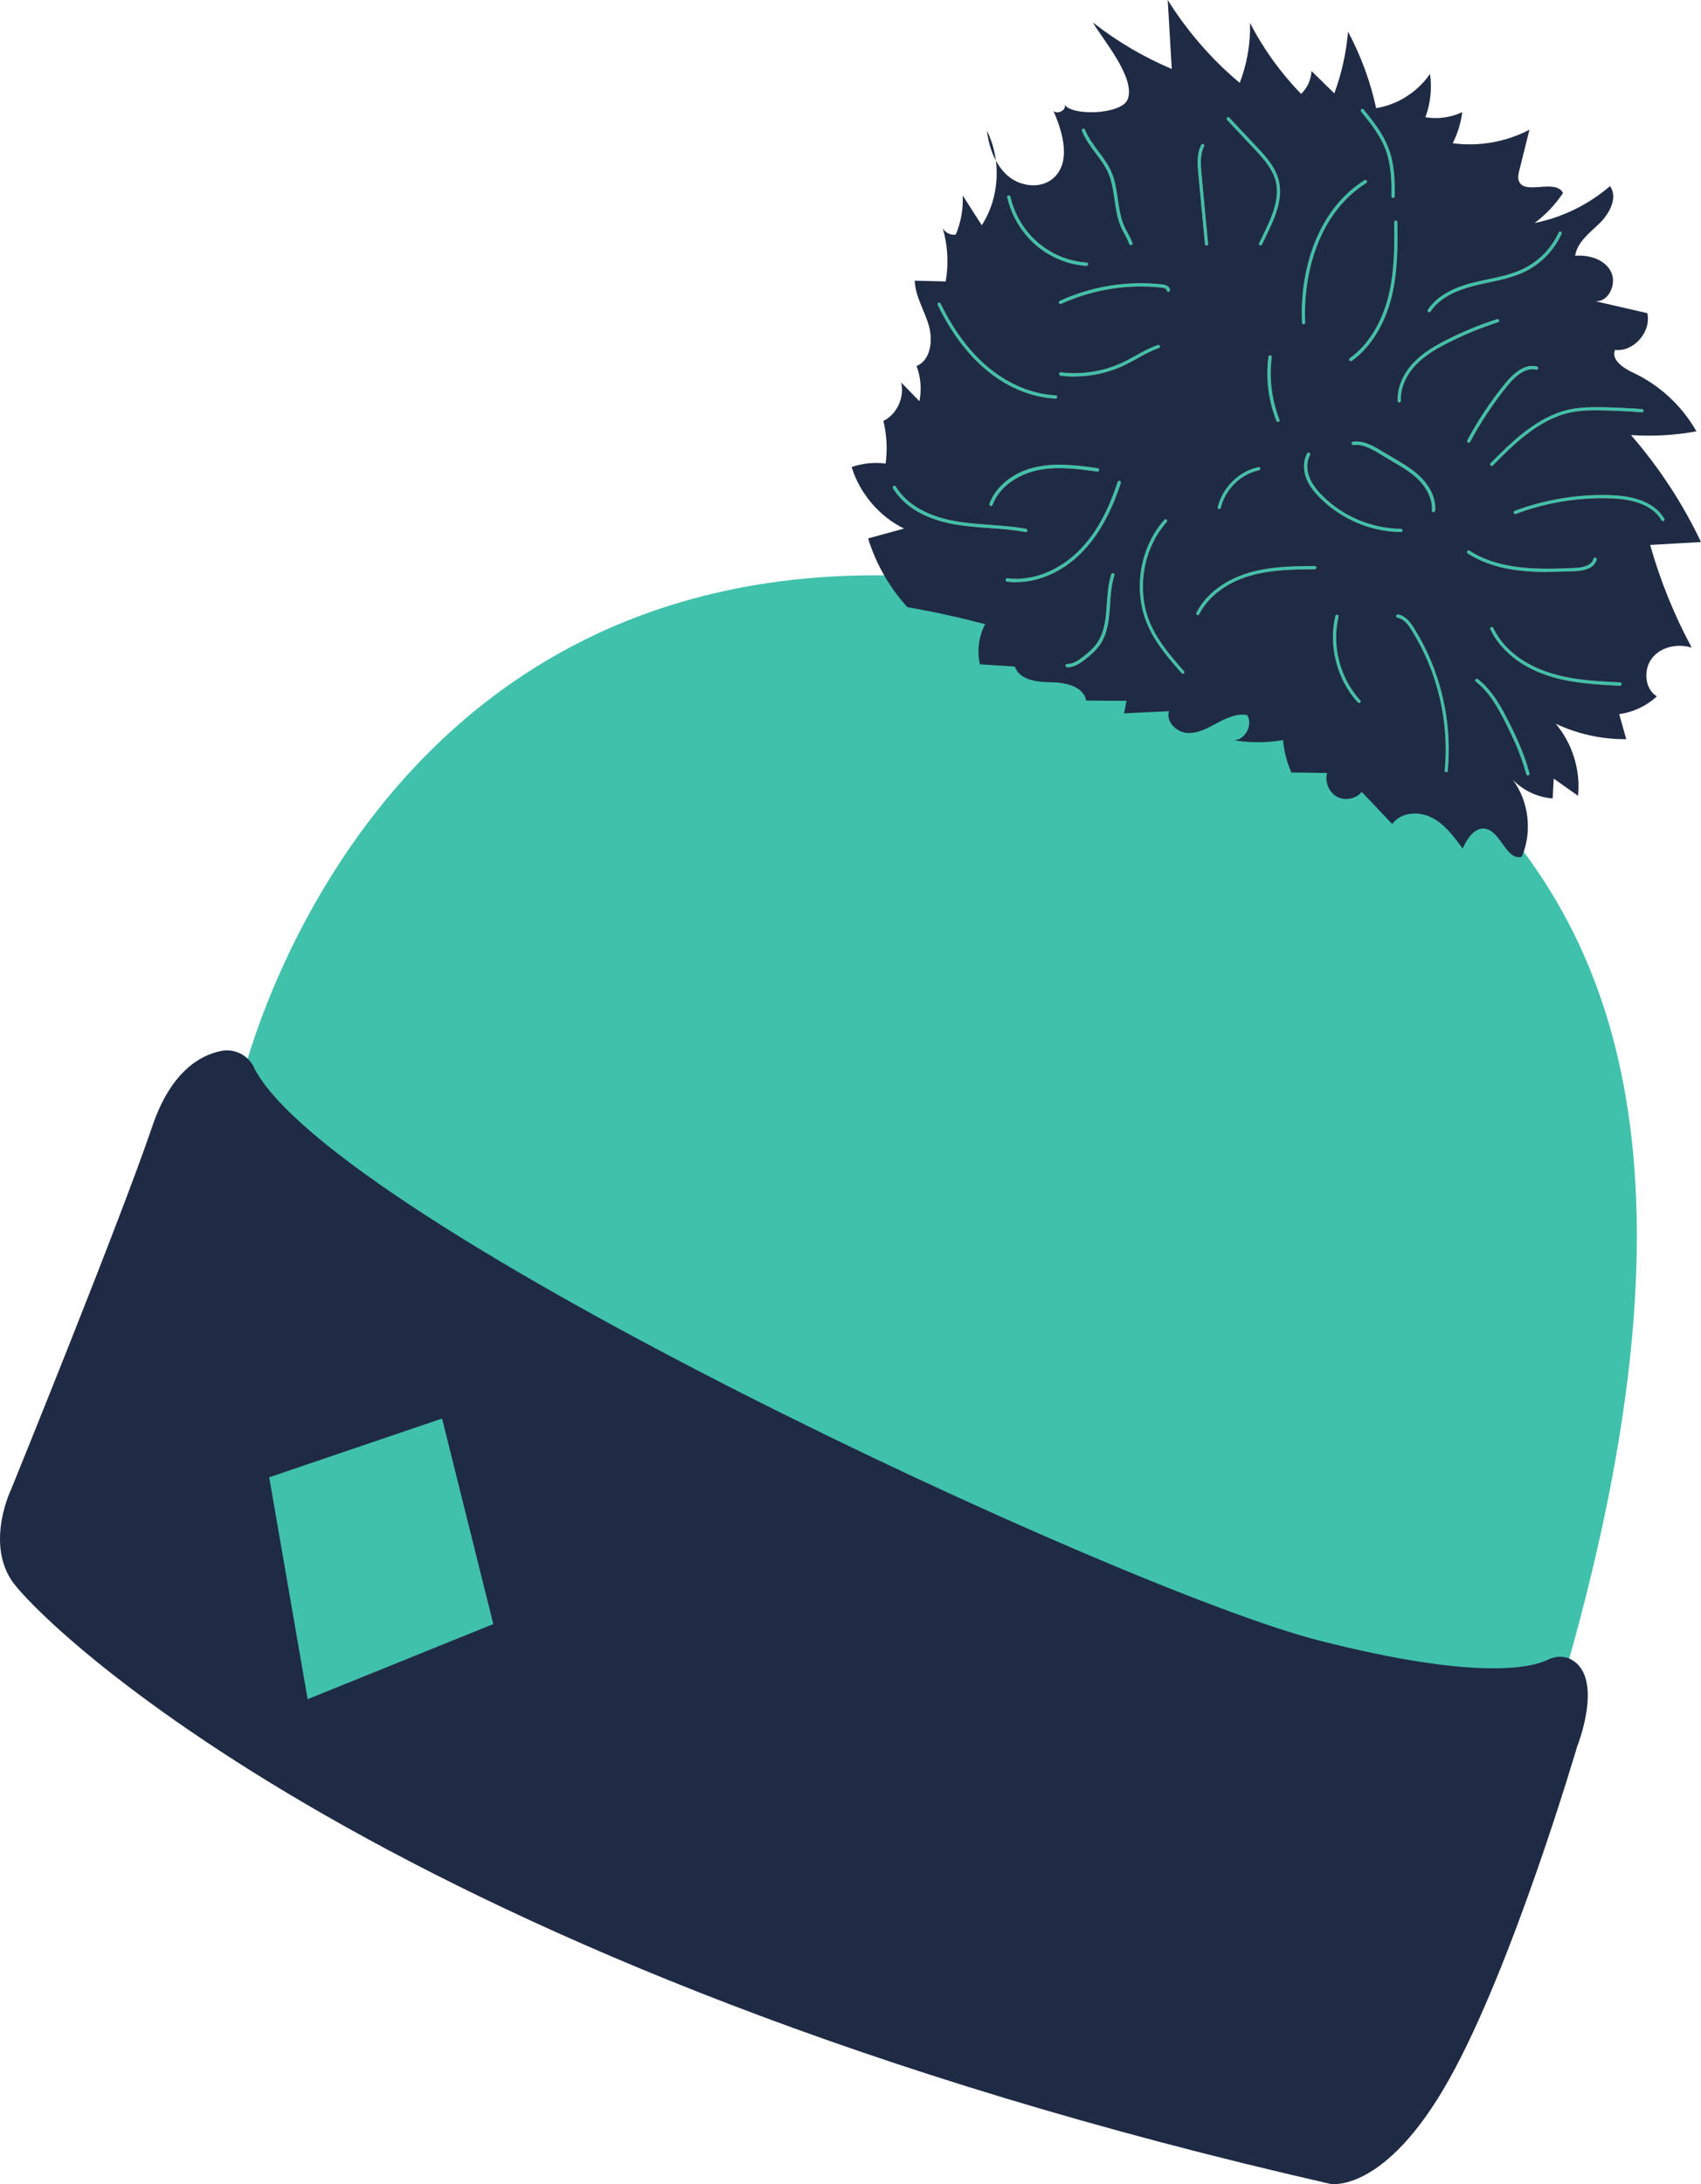 <svg width="88" height="113" viewBox="0 0 88 113" fill="none" xmlns="http://www.w3.org/2000/svg">
<path d="M12.433 56.16C12.433 56.16 18.896 26.946 49.703 29.986C49.703 29.986 70.241 34.548 76.372 41.13C82.504 47.718 89.129 59.027 80.678 87.566L56.99 93.982L38.934 83.679L13.427 65.946L12.433 56.153V56.16Z" fill="#40C1AC"/>
<path d="M13.136 55.209C12.818 54.575 12.115 54.231 11.432 54.375C10.331 54.596 8.83 55.464 7.877 58.276C6.22 63.176 0.589 77.021 0.589 77.021C0.589 77.021 -0.736 79.723 0.589 81.749C1.914 83.775 19.971 101.845 68.835 112.989C68.835 112.989 71.653 113.499 74.966 107.586C78.279 101.673 81.591 90.364 81.591 90.364C81.591 90.364 82.997 86.856 81.321 85.877C80.942 85.657 80.483 85.67 80.09 85.863C79.232 86.284 76.426 86.959 68.253 84.878C58.018 82.273 17.152 63.217 13.129 55.216L13.136 55.209Z" fill="#1F2A44"/>
<path d="M56.571 1.185C57.808 2.157 59.181 2.957 60.621 3.57C60.553 2.378 60.479 1.192 60.411 0C61.425 1.62 62.682 3.074 64.136 4.287C64.515 3.308 64.697 2.247 64.67 1.192C65.366 2.536 66.259 3.777 67.313 4.859C67.631 4.555 67.834 4.121 67.847 3.673C68.24 4.059 68.632 4.445 69.031 4.831C69.409 3.804 69.646 2.729 69.74 1.64C70.403 2.881 70.896 4.218 71.194 5.596C72.302 5.417 73.337 4.762 73.979 3.825C74.087 4.576 74.006 5.355 73.743 6.065C74.385 6.175 75.061 6.078 75.649 5.803C75.575 6.361 75.412 6.912 75.155 7.409C76.507 7.595 77.907 7.347 79.124 6.712C78.948 7.422 78.772 8.125 78.596 8.835C78.556 8.994 78.522 9.159 78.562 9.311C78.792 10.165 80.456 9.2 80.861 9.986C80.462 10.586 79.962 11.109 79.394 11.537C80.82 11.254 82.179 10.586 83.295 9.628C83.707 10.22 83.275 11.04 82.761 11.544C82.247 12.047 81.598 12.515 81.49 13.232C82.193 13.177 82.991 13.404 83.329 14.031C83.673 14.659 83.227 15.651 82.524 15.582C83.423 15.789 84.322 15.996 85.222 16.202C85.438 17.174 84.518 18.215 83.552 18.104C83.342 18.628 83.991 19.049 84.491 19.283C85.85 19.917 87.013 20.992 87.763 22.315C86.648 22.522 85.505 22.584 84.376 22.508C85.823 24.169 87.047 26.037 88 28.042C87.121 28.09 86.249 28.146 85.37 28.194C85.891 30.041 86.614 31.826 87.52 33.507C86.81 33.287 85.952 33.445 85.478 34.038C85.005 34.624 85.079 35.637 85.715 36.03C85.174 36.526 84.485 36.85 83.768 36.946C83.89 37.38 84.011 37.815 84.133 38.242C82.882 38.256 81.625 37.98 80.483 37.443C81.341 38.456 81.774 39.834 81.638 41.171C81.219 40.874 80.8 40.578 80.381 40.282C80.361 40.626 80.341 40.971 80.327 41.309C79.556 41.254 78.806 40.902 78.265 40.344C79.097 41.46 79.279 43.038 78.732 44.32C77.927 44.568 77.65 42.983 76.818 42.873C76.278 42.804 75.899 43.39 75.669 43.9C75.223 43.287 74.75 42.646 74.074 42.301C73.398 41.956 72.465 42.012 72.025 42.632C71.498 42.081 70.971 41.522 70.45 40.971C70.146 41.336 69.578 41.447 69.166 41.219C68.753 40.992 68.53 40.454 68.659 39.992C68.043 39.986 67.428 39.972 66.806 39.965C66.576 39.434 66.428 38.869 66.38 38.29C65.535 38.435 64.67 38.435 63.825 38.297C64.42 38.297 64.839 37.498 64.521 36.995C63.98 36.891 63.44 37.153 62.953 37.415C62.466 37.677 61.946 37.966 61.398 37.918C60.85 37.87 60.303 37.325 60.479 36.795C59.701 36.829 58.931 36.87 58.153 36.905C58.194 36.691 58.241 36.471 58.282 36.257C57.585 36.257 56.889 36.25 56.193 36.243C56.057 35.513 55.131 35.306 54.394 35.299C53.657 35.292 52.745 35.189 52.502 34.486C51.9 34.445 51.298 34.41 50.697 34.369C50.534 33.673 50.636 32.922 50.967 32.294C49.635 31.943 48.297 31.647 46.944 31.412C46.018 30.399 45.315 29.172 44.91 27.856C45.532 27.684 46.147 27.518 46.769 27.346C45.491 26.719 44.484 25.541 44.058 24.162C44.619 23.969 45.227 23.907 45.816 23.983C45.917 23.246 45.876 22.494 45.701 21.778C46.404 21.433 46.803 20.558 46.62 19.786C46.938 20.11 47.255 20.434 47.566 20.758C47.688 20.151 47.634 19.51 47.418 18.938C48.155 18.635 48.276 17.601 48.046 16.823C47.817 16.044 47.35 15.327 47.323 14.521C47.857 14.534 48.391 14.548 48.925 14.562C49.087 13.646 49.033 12.694 48.77 11.805C48.898 12.04 49.182 12.184 49.446 12.136C49.716 11.502 49.838 10.799 49.804 10.11C50.135 10.627 50.467 11.144 50.791 11.654C51.717 10.227 51.819 8.284 51.055 6.761C51.17 7.629 51.474 8.511 52.123 9.083C52.772 9.655 53.827 9.793 54.482 9.228C55.449 8.387 54.983 6.802 54.449 5.63C54.523 6.01 55.246 5.734 55.064 5.396C55.402 6.016 58.031 5.941 58.342 5.134C58.761 4.032 57.051 2.04 56.551 1.185H56.571Z" fill="#1F2A44"/>
<path d="M74.824 39.951C74.824 39.951 74.824 39.951 74.817 39.951C74.77 39.951 74.736 39.903 74.743 39.861C74.98 37.325 74.371 34.748 73.026 32.598C72.843 32.308 72.62 32.012 72.302 31.957C72.255 31.95 72.228 31.908 72.235 31.86C72.242 31.812 72.282 31.784 72.329 31.791C72.708 31.853 72.965 32.191 73.161 32.508C74.52 34.686 75.142 37.305 74.898 39.875C74.898 39.917 74.858 39.951 74.817 39.951H74.824Z" fill="#B55737"/>
<path d="M80.077 29.593C78.677 29.593 77.177 29.434 75.933 28.635C75.892 28.607 75.885 28.559 75.906 28.518C75.933 28.476 75.98 28.47 76.021 28.49C77.643 29.538 79.746 29.455 81.442 29.386C82.031 29.365 82.362 29.2 82.436 28.911C82.45 28.862 82.49 28.835 82.538 28.849C82.585 28.862 82.605 28.904 82.599 28.952C82.504 29.324 82.118 29.524 81.449 29.552C81.017 29.565 80.55 29.586 80.077 29.586V29.593Z" fill="#B55737"/>
<path d="M75.987 22.908C75.987 22.908 75.96 22.908 75.946 22.894C75.906 22.873 75.892 22.818 75.912 22.777C76.46 21.75 77.109 20.778 77.839 19.876C78.434 19.138 78.982 18.835 79.509 18.959C79.556 18.966 79.583 19.014 79.57 19.062C79.563 19.111 79.516 19.138 79.468 19.124C79.002 19.021 78.508 19.304 77.961 19.986C77.237 20.882 76.602 21.847 76.055 22.86C76.041 22.887 76.014 22.901 75.98 22.901L75.987 22.908Z" fill="#B55737"/>
<path d="M72.39 20.82C72.343 20.82 72.309 20.785 72.309 20.737C72.282 20.069 72.573 19.352 73.121 18.773C73.627 18.235 74.29 17.863 74.865 17.574C75.696 17.153 76.568 16.795 77.454 16.512C77.494 16.499 77.542 16.526 77.555 16.568C77.569 16.609 77.542 16.657 77.501 16.671C76.622 16.953 75.757 17.305 74.932 17.725C74.371 18.008 73.729 18.366 73.235 18.89C72.722 19.434 72.445 20.103 72.472 20.73C72.472 20.778 72.438 20.813 72.39 20.82Z" fill="#B55737"/>
<path d="M69.882 18.683C69.882 18.683 69.828 18.669 69.815 18.649C69.788 18.608 69.794 18.559 69.835 18.532C70.768 17.863 71.471 16.733 71.823 15.355C72.147 14.073 72.147 12.743 72.127 11.495C72.127 11.447 72.16 11.413 72.208 11.413C72.255 11.413 72.289 11.447 72.289 11.495C72.316 12.701 72.309 14.094 71.985 15.396C71.626 16.816 70.896 17.974 69.936 18.669C69.923 18.683 69.903 18.683 69.889 18.683H69.882Z" fill="#B55737"/>
<path d="M67.442 16.774C67.394 16.774 67.361 16.74 67.361 16.692C67.239 14.197 68.023 10.951 70.592 9.324C70.633 9.297 70.68 9.311 70.707 9.352C70.734 9.393 70.721 9.442 70.68 9.469C68.172 11.054 67.408 14.238 67.523 16.685C67.523 16.733 67.489 16.767 67.442 16.774Z" fill="#B55737"/>
<path d="M65.218 12.694C65.218 12.694 65.191 12.694 65.184 12.688C65.143 12.667 65.123 12.619 65.143 12.577L65.4 12.047C65.84 11.137 66.211 10.255 66.002 9.386C65.833 8.711 65.333 8.174 64.886 7.698L63.48 6.203C63.48 6.203 63.453 6.113 63.48 6.085C63.514 6.051 63.568 6.058 63.595 6.085L65.001 7.581C65.441 8.049 65.982 8.628 66.157 9.345C66.38 10.269 65.995 11.185 65.542 12.123L65.285 12.653C65.285 12.653 65.245 12.701 65.211 12.701L65.218 12.694Z" fill="#B55737"/>
<path d="M62.419 12.701C62.378 12.701 62.338 12.667 62.338 12.626L62 9.042C61.952 8.566 61.898 7.981 62.148 7.491C62.169 7.45 62.223 7.436 62.257 7.457C62.297 7.477 62.311 7.526 62.291 7.567C62.067 8.015 62.121 8.573 62.162 9.028L62.5 12.612C62.5 12.66 62.473 12.701 62.426 12.701C62.426 12.701 62.426 12.701 62.419 12.701Z" fill="#B55737"/>
<path d="M54.861 15.727C54.861 15.727 54.8 15.706 54.786 15.679C54.766 15.637 54.786 15.589 54.827 15.568C56.483 14.81 58.315 14.514 60.127 14.714C60.37 14.741 60.519 14.852 60.526 15.01C60.526 15.058 60.492 15.093 60.445 15.1C60.398 15.1 60.364 15.065 60.357 15.017C60.357 14.934 60.222 14.893 60.107 14.879C58.329 14.686 56.524 14.976 54.895 15.72C54.881 15.72 54.874 15.727 54.861 15.727Z" fill="#B55737"/>
<path d="M55.591 19.483C55.348 19.483 55.104 19.469 54.868 19.434C54.82 19.434 54.793 19.386 54.793 19.338C54.793 19.29 54.841 19.255 54.888 19.262C55.969 19.4 57.112 19.214 58.099 18.745C58.322 18.642 58.538 18.518 58.755 18.401C59.12 18.194 59.498 17.987 59.904 17.849C59.945 17.836 59.992 17.856 60.005 17.905C60.019 17.953 59.999 17.994 59.951 18.008C59.559 18.139 59.187 18.346 58.829 18.546C58.613 18.663 58.39 18.787 58.167 18.897C57.369 19.276 56.477 19.476 55.591 19.476V19.483Z" fill="#B55737"/>
<path d="M51.264 26.168C51.264 26.168 51.244 26.168 51.237 26.168C51.197 26.154 51.17 26.106 51.19 26.057C51.535 25.127 52.474 24.396 53.644 24.155C54.692 23.935 55.76 24.079 56.788 24.224C56.835 24.224 56.862 24.273 56.862 24.321C56.862 24.369 56.815 24.403 56.767 24.396C55.753 24.259 54.699 24.114 53.678 24.328C52.806 24.514 51.738 25.079 51.346 26.126C51.332 26.161 51.298 26.181 51.271 26.181L51.264 26.168Z" fill="#B55737"/>
<path d="M52.583 30.123C52.42 30.123 52.258 30.11 52.096 30.089C52.048 30.089 52.022 30.041 52.022 29.993C52.022 29.944 52.069 29.917 52.116 29.917C53.367 30.082 54.739 29.558 55.794 28.518C56.652 27.67 57.315 26.498 57.822 24.934C57.835 24.893 57.883 24.865 57.93 24.879C57.971 24.893 57.998 24.941 57.984 24.989C57.464 26.574 56.788 27.767 55.909 28.635C54.956 29.579 53.745 30.117 52.583 30.117V30.123Z" fill="#B55737"/>
<path d="M61.195 34.858C61.195 34.858 61.148 34.851 61.134 34.831C60.539 34.155 59.796 33.314 59.37 32.329C58.599 30.558 58.964 28.318 60.242 26.891C60.276 26.857 60.323 26.857 60.357 26.891C60.391 26.926 60.391 26.974 60.357 27.009C59.12 28.394 58.775 30.551 59.512 32.267C59.897 33.149 60.499 33.873 61.249 34.72C61.283 34.755 61.276 34.81 61.249 34.837C61.236 34.851 61.215 34.858 61.195 34.858Z" fill="#B55737"/>
<path d="M61.973 31.826C61.973 31.826 61.946 31.826 61.932 31.819C61.892 31.798 61.878 31.75 61.898 31.702C62.378 30.751 63.365 29.999 64.609 29.634C65.725 29.303 66.888 29.297 68.016 29.283C68.057 29.283 68.098 29.317 68.098 29.365C68.098 29.414 68.064 29.448 68.016 29.448C66.901 29.462 65.745 29.469 64.65 29.793C63.453 30.144 62.5 30.868 62.04 31.777C62.027 31.805 62 31.826 61.966 31.826H61.973Z" fill="#B55737"/>
<path d="M70.308 36.367C70.308 36.367 70.261 36.361 70.247 36.34C69.172 35.175 68.719 33.418 69.085 31.867C69.098 31.819 69.139 31.798 69.186 31.805C69.233 31.819 69.26 31.86 69.247 31.908C68.888 33.411 69.328 35.106 70.369 36.23C70.403 36.264 70.396 36.319 70.369 36.347C70.356 36.361 70.335 36.367 70.315 36.367H70.308Z" fill="#B55737"/>
<path d="M63.081 26.34C63.081 26.34 63.068 26.34 63.061 26.34C63.014 26.326 62.987 26.285 63 26.237C63.25 25.217 64.096 24.383 65.103 24.169C65.15 24.155 65.191 24.19 65.197 24.231C65.204 24.279 65.177 24.321 65.136 24.328C64.183 24.527 63.392 25.313 63.156 26.271C63.149 26.312 63.115 26.333 63.075 26.333L63.081 26.34Z" fill="#B55737"/>
<path d="M66.11 21.833C66.11 21.833 66.049 21.812 66.036 21.778C65.623 20.73 65.475 19.586 65.623 18.463C65.623 18.415 65.671 18.387 65.718 18.387C65.765 18.387 65.792 18.435 65.792 18.483C65.65 19.572 65.792 20.689 66.191 21.716C66.211 21.757 66.191 21.805 66.144 21.826C66.13 21.826 66.124 21.826 66.11 21.826V21.833Z" fill="#B55737"/>
<path d="M72.478 27.525C70.93 27.512 69.409 26.871 68.3 25.768C67.935 25.403 67.706 25.079 67.577 24.734C67.408 24.293 67.428 23.811 67.624 23.459C67.645 23.418 67.699 23.404 67.739 23.425C67.78 23.445 67.793 23.501 67.773 23.542C67.597 23.852 67.584 24.279 67.733 24.672C67.854 24.996 68.07 25.306 68.415 25.651C69.49 26.726 70.971 27.346 72.478 27.36C72.526 27.36 72.559 27.401 72.559 27.443C72.559 27.491 72.519 27.525 72.478 27.525Z" fill="#B55737"/>
<path d="M74.155 26.498C74.108 26.498 74.074 26.457 74.081 26.409C74.114 25.83 73.824 25.217 73.276 24.713C72.904 24.376 72.465 24.121 72.039 23.873C71.897 23.79 71.762 23.707 71.626 23.625L71.518 23.563C71.038 23.266 70.545 22.956 70.017 23.025C69.977 23.025 69.93 22.997 69.923 22.949C69.923 22.901 69.95 22.86 69.997 22.853C70.579 22.777 71.126 23.115 71.606 23.411L71.714 23.473C71.85 23.556 71.985 23.638 72.127 23.721C72.559 23.976 73.012 24.238 73.391 24.583C73.979 25.12 74.29 25.782 74.249 26.409C74.249 26.45 74.209 26.485 74.168 26.485L74.155 26.498Z" fill="#B55737"/>
<path d="M56.206 13.756C55.246 13.694 54.313 13.308 53.583 12.674C52.853 12.04 52.326 11.165 52.109 10.213C52.096 10.165 52.13 10.124 52.17 10.11C52.218 10.096 52.258 10.131 52.272 10.172C52.481 11.089 52.981 11.936 53.691 12.543C54.394 13.156 55.294 13.521 56.22 13.584C56.267 13.584 56.301 13.625 56.294 13.673C56.294 13.714 56.254 13.749 56.213 13.749L56.206 13.756Z" fill="#B55737"/>
<path d="M58.498 12.681C58.498 12.681 58.43 12.66 58.423 12.626C58.363 12.453 58.275 12.288 58.187 12.129C58.119 12.005 58.052 11.874 57.991 11.736C57.795 11.289 57.727 10.799 57.66 10.324C57.592 9.862 57.524 9.386 57.342 8.959C57.18 8.587 56.929 8.249 56.686 7.925C56.416 7.567 56.145 7.202 55.976 6.775C55.956 6.733 55.976 6.685 56.024 6.664C56.064 6.644 56.111 6.664 56.132 6.712C56.294 7.119 56.558 7.477 56.821 7.829C57.072 8.16 57.328 8.504 57.497 8.897C57.693 9.345 57.761 9.834 57.829 10.303C57.896 10.765 57.964 11.24 58.146 11.668C58.2 11.799 58.268 11.923 58.336 12.047C58.423 12.212 58.518 12.384 58.586 12.563C58.599 12.605 58.586 12.653 58.538 12.674C58.532 12.674 58.518 12.674 58.511 12.674L58.498 12.681Z" fill="#B55737"/>
<path d="M54.597 20.62C53.319 20.558 52.015 20 50.92 19.049C49.987 18.242 49.175 17.14 48.513 15.775C48.493 15.734 48.513 15.685 48.553 15.665C48.594 15.644 48.641 15.665 48.662 15.706C49.317 17.05 50.108 18.132 51.028 18.924C52.096 19.848 53.367 20.392 54.611 20.454C54.658 20.454 54.692 20.496 54.692 20.544C54.692 20.592 54.651 20.627 54.611 20.627L54.597 20.62Z" fill="#B55737"/>
<path d="M53.056 27.525C53.056 27.525 53.049 27.525 53.042 27.525C52.427 27.408 51.792 27.36 51.176 27.319C50.582 27.277 49.966 27.229 49.371 27.126C48.33 26.939 46.938 26.471 46.201 25.265C46.174 25.224 46.187 25.175 46.228 25.148C46.269 25.12 46.316 25.134 46.343 25.175C47.046 26.326 48.398 26.781 49.405 26.96C49.993 27.064 50.609 27.112 51.197 27.153C51.819 27.201 52.461 27.243 53.083 27.36C53.13 27.367 53.157 27.415 53.151 27.456C53.144 27.498 53.11 27.525 53.069 27.525H53.056Z" fill="#B55737"/>
<path d="M55.212 34.52C55.172 34.52 55.124 34.486 55.124 34.438C55.124 34.389 55.165 34.355 55.206 34.355C55.517 34.355 55.8 34.169 56.057 33.962C56.308 33.769 56.585 33.528 56.781 33.232C57.159 32.66 57.213 31.971 57.261 31.233C57.295 30.723 57.335 30.192 57.491 29.71C57.504 29.669 57.551 29.641 57.599 29.655C57.639 29.669 57.666 29.717 57.653 29.765C57.497 30.234 57.464 30.751 57.43 31.247C57.383 31.971 57.328 32.715 56.923 33.328C56.713 33.645 56.416 33.893 56.159 34.1C55.875 34.321 55.564 34.527 55.206 34.527L55.212 34.52Z" fill="#B55737"/>
<path d="M79.043 40.116C79.009 40.116 78.975 40.089 78.961 40.054C78.847 39.627 78.698 39.2 78.535 38.786C78.353 38.331 78.13 37.883 77.947 37.505C77.535 36.678 77.075 35.83 76.352 35.265C76.318 35.237 76.311 35.182 76.338 35.148C76.365 35.113 76.419 35.106 76.453 35.134C77.204 35.719 77.677 36.588 78.096 37.429C78.285 37.808 78.508 38.263 78.691 38.724C78.86 39.138 79.009 39.572 79.124 40.013C79.137 40.061 79.11 40.103 79.063 40.116C79.056 40.116 79.049 40.116 79.043 40.116Z" fill="#B55737"/>
<path d="M83.802 35.478C82.551 35.416 81.26 35.347 80.036 34.941C78.657 34.479 77.616 33.631 77.102 32.556C77.082 32.515 77.102 32.467 77.143 32.446C77.183 32.425 77.231 32.446 77.251 32.487C77.92 33.886 79.313 34.527 80.09 34.782C81.287 35.182 82.571 35.244 83.809 35.306C83.856 35.306 83.89 35.347 83.89 35.396C83.89 35.444 83.849 35.478 83.809 35.478H83.802Z" fill="#B55737"/>
<path d="M86.033 26.96C86.033 26.96 85.979 26.946 85.958 26.919C85.546 26.209 84.654 25.823 83.322 25.782C81.666 25.727 79.975 26.002 78.421 26.588C78.38 26.602 78.333 26.588 78.312 26.54C78.299 26.498 78.312 26.45 78.36 26.43C79.935 25.844 81.645 25.561 83.322 25.616C84.721 25.665 85.654 26.078 86.1 26.836C86.121 26.878 86.114 26.926 86.073 26.953C86.06 26.96 86.046 26.967 86.033 26.967V26.96Z" fill="#B55737"/>
<path d="M77.177 24.107C77.177 24.107 77.136 24.1 77.116 24.079C77.082 24.045 77.082 23.99 77.116 23.962C78.191 22.88 79.529 21.537 81.226 21.178C81.808 21.061 82.396 21.061 82.957 21.068C83.619 21.082 84.289 21.116 84.951 21.164C84.998 21.164 85.032 21.206 85.025 21.254C85.025 21.302 84.985 21.337 84.938 21.33C84.275 21.282 83.606 21.247 82.95 21.233C82.402 21.22 81.821 21.22 81.26 21.337C79.61 21.681 78.292 23.004 77.237 24.073C77.224 24.086 77.197 24.1 77.177 24.1V24.107Z" fill="#B55737"/>
<path d="M73.939 16.154C73.939 16.154 73.905 16.154 73.891 16.14C73.851 16.113 73.844 16.064 73.871 16.023C74.317 15.361 75.101 14.893 76.271 14.61C76.507 14.555 76.744 14.5 76.974 14.452C77.636 14.314 78.312 14.169 78.914 13.852C79.671 13.459 80.28 12.812 80.638 12.026C80.658 11.985 80.706 11.964 80.746 11.985C80.787 12.005 80.807 12.053 80.787 12.095C80.415 12.915 79.779 13.59 78.989 14.004C78.367 14.328 77.677 14.473 77.001 14.617C76.771 14.665 76.534 14.714 76.305 14.776C75.176 15.051 74.425 15.492 74.006 16.12C73.993 16.14 73.966 16.154 73.939 16.154Z" fill="#B55737"/>
<path d="M72.066 10.234C72.019 10.234 71.985 10.193 71.985 10.151C71.998 9.352 71.971 8.511 71.68 7.732C71.403 6.995 70.896 6.368 70.416 5.768C70.389 5.734 70.389 5.679 70.43 5.651C70.464 5.624 70.518 5.624 70.545 5.665C71.038 6.278 71.552 6.912 71.836 7.677C72.14 8.477 72.167 9.345 72.154 10.158C72.154 10.207 72.113 10.241 72.073 10.241L72.066 10.234Z" fill="#B55737"/>
<path d="M74.824 39.951C74.824 39.951 74.824 39.951 74.817 39.951C74.77 39.951 74.736 39.903 74.743 39.861C74.98 37.325 74.371 34.748 73.026 32.598C72.843 32.308 72.62 32.012 72.302 31.957C72.255 31.95 72.228 31.908 72.235 31.86C72.242 31.812 72.282 31.784 72.329 31.791C72.708 31.853 72.965 32.191 73.161 32.508C74.52 34.686 75.142 37.305 74.898 39.875C74.898 39.917 74.858 39.951 74.817 39.951H74.824Z" fill="#40C1AC"/>
<path d="M80.077 29.593C78.677 29.593 77.177 29.434 75.933 28.635C75.892 28.607 75.885 28.559 75.906 28.518C75.933 28.476 75.98 28.47 76.021 28.49C77.643 29.538 79.746 29.455 81.442 29.386C82.031 29.365 82.362 29.2 82.436 28.911C82.45 28.862 82.49 28.835 82.538 28.849C82.585 28.862 82.605 28.904 82.599 28.952C82.504 29.324 82.118 29.524 81.449 29.552C81.017 29.565 80.55 29.586 80.077 29.586V29.593Z" fill="#40C1AC"/>
<path d="M75.987 22.908C75.987 22.908 75.96 22.908 75.946 22.894C75.906 22.873 75.892 22.818 75.912 22.777C76.46 21.75 77.109 20.778 77.839 19.876C78.434 19.138 78.982 18.835 79.509 18.959C79.556 18.966 79.583 19.014 79.57 19.062C79.563 19.111 79.516 19.138 79.468 19.124C79.002 19.021 78.508 19.304 77.961 19.986C77.237 20.882 76.602 21.847 76.055 22.86C76.041 22.887 76.014 22.901 75.98 22.901L75.987 22.908Z" fill="#40C1AC"/>
<path d="M72.39 20.82C72.343 20.82 72.309 20.785 72.309 20.737C72.282 20.069 72.573 19.352 73.121 18.773C73.627 18.235 74.29 17.863 74.865 17.574C75.696 17.153 76.568 16.795 77.454 16.512C77.494 16.499 77.542 16.526 77.555 16.568C77.569 16.609 77.542 16.657 77.501 16.671C76.622 16.953 75.757 17.305 74.932 17.725C74.371 18.008 73.729 18.366 73.235 18.89C72.722 19.434 72.445 20.103 72.472 20.73C72.472 20.778 72.438 20.813 72.39 20.82Z" fill="#40C1AC"/>
<path d="M69.882 18.683C69.882 18.683 69.828 18.669 69.815 18.649C69.788 18.608 69.794 18.559 69.835 18.532C70.768 17.863 71.471 16.733 71.823 15.355C72.147 14.073 72.147 12.743 72.127 11.495C72.127 11.447 72.16 11.413 72.208 11.413C72.255 11.413 72.289 11.447 72.289 11.495C72.316 12.701 72.309 14.094 71.985 15.396C71.626 16.816 70.896 17.974 69.936 18.669C69.923 18.683 69.903 18.683 69.889 18.683H69.882Z" fill="#40C1AC"/>
<path d="M67.442 16.774C67.394 16.774 67.361 16.74 67.361 16.692C67.239 14.197 68.023 10.951 70.592 9.324C70.633 9.297 70.68 9.311 70.707 9.352C70.734 9.393 70.721 9.442 70.68 9.469C68.172 11.054 67.408 14.238 67.523 16.685C67.523 16.733 67.489 16.767 67.442 16.774Z" fill="#40C1AC"/>
<path d="M65.218 12.694C65.218 12.694 65.191 12.694 65.184 12.688C65.143 12.667 65.123 12.619 65.143 12.577L65.4 12.047C65.84 11.137 66.211 10.255 66.002 9.386C65.833 8.711 65.333 8.174 64.886 7.698L63.48 6.203C63.48 6.203 63.453 6.113 63.48 6.085C63.514 6.051 63.568 6.058 63.595 6.085L65.001 7.581C65.441 8.049 65.982 8.628 66.157 9.345C66.38 10.269 65.995 11.185 65.542 12.123L65.285 12.653C65.285 12.653 65.245 12.701 65.211 12.701L65.218 12.694Z" fill="#40C1AC"/>
<path d="M62.419 12.701C62.378 12.701 62.338 12.667 62.338 12.626L62 9.042C61.952 8.566 61.898 7.981 62.148 7.491C62.169 7.45 62.223 7.436 62.257 7.457C62.297 7.477 62.311 7.526 62.291 7.567C62.067 8.015 62.121 8.573 62.162 9.028L62.5 12.612C62.5 12.66 62.473 12.701 62.426 12.701C62.426 12.701 62.426 12.701 62.419 12.701Z" fill="#40C1AC"/>
<path d="M54.861 15.727C54.861 15.727 54.8 15.706 54.786 15.679C54.766 15.637 54.786 15.589 54.827 15.568C56.483 14.81 58.315 14.514 60.127 14.714C60.37 14.741 60.519 14.852 60.526 15.01C60.526 15.058 60.492 15.093 60.445 15.1C60.398 15.1 60.364 15.065 60.357 15.017C60.357 14.934 60.222 14.893 60.107 14.879C58.329 14.686 56.524 14.976 54.895 15.72C54.881 15.72 54.874 15.727 54.861 15.727Z" fill="#40C1AC"/>
<path d="M55.591 19.483C55.348 19.483 55.104 19.469 54.868 19.434C54.82 19.434 54.793 19.386 54.793 19.338C54.793 19.29 54.841 19.255 54.888 19.262C55.969 19.4 57.112 19.214 58.099 18.745C58.322 18.642 58.538 18.518 58.755 18.401C59.12 18.194 59.498 17.987 59.904 17.849C59.945 17.836 59.992 17.856 60.005 17.905C60.019 17.953 59.999 17.994 59.951 18.008C59.559 18.139 59.187 18.346 58.829 18.546C58.613 18.663 58.39 18.787 58.167 18.897C57.369 19.276 56.477 19.476 55.591 19.476V19.483Z" fill="#40C1AC"/>
<path d="M51.264 26.168C51.264 26.168 51.244 26.168 51.237 26.168C51.197 26.154 51.17 26.106 51.19 26.057C51.535 25.127 52.474 24.396 53.644 24.155C54.692 23.935 55.76 24.079 56.788 24.224C56.835 24.224 56.862 24.273 56.862 24.321C56.862 24.369 56.815 24.403 56.767 24.396C55.753 24.259 54.699 24.114 53.678 24.328C52.806 24.514 51.738 25.079 51.346 26.126C51.332 26.161 51.298 26.181 51.271 26.181L51.264 26.168Z" fill="#40C1AC"/>
<path d="M52.583 30.123C52.42 30.123 52.258 30.11 52.096 30.089C52.048 30.089 52.022 30.041 52.022 29.993C52.022 29.944 52.069 29.917 52.116 29.917C53.367 30.082 54.739 29.558 55.794 28.518C56.652 27.67 57.315 26.498 57.822 24.934C57.835 24.893 57.883 24.865 57.93 24.879C57.971 24.893 57.998 24.941 57.984 24.989C57.464 26.574 56.788 27.767 55.909 28.635C54.956 29.579 53.745 30.117 52.583 30.117V30.123Z" fill="#40C1AC"/>
<path d="M61.195 34.858C61.195 34.858 61.148 34.851 61.134 34.831C60.539 34.155 59.796 33.314 59.37 32.329C58.599 30.558 58.964 28.318 60.242 26.891C60.276 26.857 60.323 26.857 60.357 26.891C60.391 26.926 60.391 26.974 60.357 27.009C59.12 28.394 58.775 30.551 59.512 32.267C59.897 33.149 60.499 33.873 61.249 34.72C61.283 34.755 61.276 34.81 61.249 34.837C61.236 34.851 61.215 34.858 61.195 34.858Z" fill="#40C1AC"/>
<path d="M61.973 31.826C61.973 31.826 61.946 31.826 61.932 31.819C61.892 31.798 61.878 31.75 61.898 31.702C62.378 30.751 63.365 29.999 64.609 29.634C65.725 29.303 66.888 29.297 68.016 29.283C68.057 29.283 68.098 29.317 68.098 29.365C68.098 29.414 68.064 29.448 68.016 29.448C66.901 29.462 65.745 29.469 64.65 29.793C63.453 30.144 62.5 30.868 62.04 31.777C62.027 31.805 62 31.826 61.966 31.826H61.973Z" fill="#40C1AC"/>
<path d="M70.308 36.367C70.308 36.367 70.261 36.361 70.247 36.34C69.172 35.175 68.719 33.418 69.085 31.867C69.098 31.819 69.139 31.798 69.186 31.805C69.233 31.819 69.26 31.86 69.247 31.908C68.888 33.411 69.328 35.106 70.369 36.23C70.403 36.264 70.396 36.319 70.369 36.347C70.356 36.361 70.335 36.367 70.315 36.367H70.308Z" fill="#40C1AC"/>
<path d="M63.081 26.34C63.081 26.34 63.068 26.34 63.061 26.34C63.014 26.326 62.987 26.285 63 26.237C63.25 25.217 64.096 24.383 65.103 24.169C65.15 24.155 65.191 24.19 65.197 24.231C65.204 24.279 65.177 24.321 65.136 24.328C64.183 24.527 63.392 25.313 63.156 26.271C63.149 26.312 63.115 26.333 63.075 26.333L63.081 26.34Z" fill="#40C1AC"/>
<path d="M66.11 21.833C66.11 21.833 66.049 21.812 66.036 21.778C65.623 20.73 65.475 19.586 65.623 18.463C65.623 18.415 65.671 18.387 65.718 18.387C65.765 18.387 65.792 18.435 65.792 18.483C65.65 19.572 65.792 20.689 66.191 21.716C66.211 21.757 66.191 21.805 66.144 21.826C66.13 21.826 66.124 21.826 66.11 21.826V21.833Z" fill="#40C1AC"/>
<path d="M72.478 27.525C70.93 27.512 69.409 26.871 68.3 25.768C67.935 25.403 67.706 25.079 67.577 24.734C67.408 24.293 67.428 23.811 67.624 23.459C67.645 23.418 67.699 23.404 67.739 23.425C67.78 23.445 67.793 23.501 67.773 23.542C67.597 23.852 67.584 24.279 67.733 24.672C67.854 24.996 68.07 25.306 68.415 25.651C69.49 26.726 70.971 27.346 72.478 27.36C72.526 27.36 72.559 27.401 72.559 27.443C72.559 27.491 72.519 27.525 72.478 27.525Z" fill="#40C1AC"/>
<path d="M74.155 26.498C74.108 26.498 74.074 26.457 74.081 26.409C74.114 25.83 73.824 25.217 73.276 24.713C72.904 24.376 72.465 24.121 72.039 23.873C71.897 23.79 71.762 23.707 71.626 23.625L71.518 23.563C71.038 23.266 70.545 22.956 70.017 23.025C69.977 23.025 69.93 22.997 69.923 22.949C69.923 22.901 69.95 22.86 69.997 22.853C70.579 22.777 71.126 23.115 71.606 23.411L71.714 23.473C71.85 23.556 71.985 23.638 72.127 23.721C72.559 23.976 73.012 24.238 73.391 24.583C73.979 25.12 74.29 25.782 74.249 26.409C74.249 26.45 74.209 26.485 74.168 26.485L74.155 26.498Z" fill="#40C1AC"/>
<path d="M56.206 13.756C55.246 13.694 54.313 13.308 53.583 12.674C52.853 12.04 52.326 11.165 52.109 10.213C52.096 10.165 52.13 10.124 52.17 10.11C52.218 10.096 52.258 10.131 52.272 10.172C52.481 11.089 52.981 11.936 53.691 12.543C54.394 13.156 55.294 13.521 56.22 13.584C56.267 13.584 56.301 13.625 56.294 13.673C56.294 13.714 56.254 13.749 56.213 13.749L56.206 13.756Z" fill="#40C1AC"/>
<path d="M58.498 12.681C58.498 12.681 58.43 12.66 58.423 12.626C58.363 12.453 58.275 12.288 58.187 12.129C58.119 12.005 58.052 11.874 57.991 11.736C57.795 11.289 57.727 10.799 57.66 10.324C57.592 9.862 57.524 9.386 57.342 8.959C57.18 8.587 56.929 8.249 56.686 7.925C56.416 7.567 56.145 7.202 55.976 6.775C55.956 6.733 55.976 6.685 56.024 6.664C56.064 6.644 56.111 6.664 56.132 6.712C56.294 7.119 56.558 7.477 56.821 7.829C57.072 8.16 57.328 8.504 57.497 8.897C57.693 9.345 57.761 9.834 57.829 10.303C57.896 10.765 57.964 11.24 58.146 11.668C58.2 11.799 58.268 11.923 58.336 12.047C58.423 12.212 58.518 12.384 58.586 12.563C58.599 12.605 58.586 12.653 58.538 12.674C58.532 12.674 58.518 12.674 58.511 12.674L58.498 12.681Z" fill="#40C1AC"/>
<path d="M54.597 20.62C53.319 20.558 52.015 20 50.92 19.049C49.987 18.242 49.175 17.14 48.513 15.775C48.493 15.734 48.513 15.685 48.553 15.665C48.594 15.644 48.641 15.665 48.662 15.706C49.317 17.05 50.108 18.132 51.028 18.924C52.096 19.848 53.367 20.392 54.611 20.454C54.658 20.454 54.692 20.496 54.692 20.544C54.692 20.592 54.651 20.627 54.611 20.627L54.597 20.62Z" fill="#40C1AC"/>
<path d="M53.056 27.525C53.056 27.525 53.049 27.525 53.042 27.525C52.427 27.408 51.792 27.36 51.176 27.319C50.582 27.277 49.966 27.229 49.371 27.126C48.33 26.939 46.938 26.471 46.201 25.265C46.174 25.224 46.187 25.175 46.228 25.148C46.269 25.12 46.316 25.134 46.343 25.175C47.046 26.326 48.398 26.781 49.405 26.96C49.993 27.064 50.609 27.112 51.197 27.153C51.819 27.201 52.461 27.243 53.083 27.36C53.13 27.367 53.157 27.415 53.151 27.456C53.144 27.498 53.11 27.525 53.069 27.525H53.056Z" fill="#40C1AC"/>
<path d="M55.212 34.52C55.172 34.52 55.124 34.486 55.124 34.438C55.124 34.389 55.165 34.355 55.206 34.355C55.517 34.355 55.8 34.169 56.057 33.962C56.308 33.769 56.585 33.528 56.781 33.232C57.159 32.66 57.213 31.971 57.261 31.233C57.295 30.723 57.335 30.192 57.491 29.71C57.504 29.669 57.551 29.641 57.599 29.655C57.639 29.669 57.666 29.717 57.653 29.765C57.497 30.234 57.464 30.751 57.43 31.247C57.383 31.971 57.328 32.715 56.923 33.328C56.713 33.645 56.416 33.893 56.159 34.1C55.875 34.321 55.564 34.527 55.206 34.527L55.212 34.52Z" fill="#40C1AC"/>
<path d="M79.043 40.116C79.009 40.116 78.975 40.089 78.961 40.054C78.847 39.627 78.698 39.2 78.535 38.786C78.353 38.331 78.13 37.883 77.947 37.505C77.535 36.678 77.075 35.83 76.352 35.265C76.318 35.237 76.311 35.182 76.338 35.148C76.365 35.113 76.419 35.106 76.453 35.134C77.204 35.719 77.677 36.588 78.096 37.429C78.285 37.808 78.508 38.263 78.691 38.724C78.86 39.138 79.009 39.572 79.124 40.013C79.137 40.061 79.11 40.103 79.063 40.116C79.056 40.116 79.049 40.116 79.043 40.116Z" fill="#40C1AC"/>
<path d="M83.802 35.478C82.551 35.416 81.26 35.347 80.036 34.941C78.657 34.479 77.616 33.631 77.102 32.556C77.082 32.515 77.102 32.467 77.143 32.446C77.183 32.425 77.231 32.446 77.251 32.487C77.92 33.886 79.313 34.527 80.09 34.782C81.287 35.182 82.571 35.244 83.809 35.306C83.856 35.306 83.89 35.347 83.89 35.396C83.89 35.444 83.849 35.478 83.809 35.478H83.802Z" fill="#40C1AC"/>
<path d="M86.033 26.96C86.033 26.96 85.979 26.946 85.958 26.919C85.546 26.209 84.654 25.823 83.322 25.782C81.666 25.727 79.975 26.002 78.421 26.588C78.38 26.602 78.333 26.588 78.312 26.54C78.299 26.498 78.312 26.45 78.36 26.43C79.935 25.844 81.645 25.561 83.322 25.616C84.721 25.665 85.654 26.078 86.1 26.836C86.121 26.878 86.114 26.926 86.073 26.953C86.06 26.96 86.046 26.967 86.033 26.967V26.96Z" fill="#40C1AC"/>
<path d="M77.177 24.107C77.177 24.107 77.136 24.1 77.116 24.079C77.082 24.045 77.082 23.99 77.116 23.962C78.191 22.88 79.529 21.537 81.226 21.178C81.808 21.061 82.396 21.061 82.957 21.068C83.619 21.082 84.289 21.116 84.951 21.164C84.998 21.164 85.032 21.206 85.025 21.254C85.025 21.302 84.985 21.337 84.938 21.33C84.275 21.282 83.606 21.247 82.95 21.233C82.402 21.22 81.821 21.22 81.26 21.337C79.61 21.681 78.292 23.004 77.237 24.073C77.224 24.086 77.197 24.1 77.177 24.1V24.107Z" fill="#40C1AC"/>
<path d="M73.939 16.154C73.939 16.154 73.905 16.154 73.891 16.14C73.851 16.113 73.844 16.064 73.871 16.023C74.317 15.361 75.101 14.893 76.271 14.61C76.507 14.555 76.744 14.5 76.974 14.452C77.636 14.314 78.312 14.169 78.914 13.852C79.671 13.459 80.28 12.812 80.638 12.026C80.658 11.985 80.706 11.964 80.746 11.985C80.787 12.005 80.807 12.053 80.787 12.095C80.415 12.915 79.779 13.59 78.989 14.004C78.367 14.328 77.677 14.473 77.001 14.617C76.771 14.665 76.534 14.714 76.305 14.776C75.176 15.051 74.425 15.492 74.006 16.12C73.993 16.14 73.966 16.154 73.939 16.154Z" fill="#40C1AC"/>
<path d="M72.066 10.234C72.019 10.234 71.985 10.193 71.985 10.151C71.998 9.352 71.971 8.511 71.68 7.732C71.403 6.995 70.896 6.368 70.416 5.768C70.389 5.734 70.389 5.679 70.43 5.651C70.464 5.624 70.518 5.624 70.545 5.665C71.038 6.278 71.552 6.912 71.836 7.677C72.14 8.477 72.167 9.345 72.154 10.158C72.154 10.207 72.113 10.241 72.073 10.241L72.066 10.234Z" fill="#40C1AC"/>
<path d="M13.927 76.429L15.915 87.91L25.521 84.023L22.871 73.389L13.927 76.429Z" fill="#40C1AC"/>
</svg>
